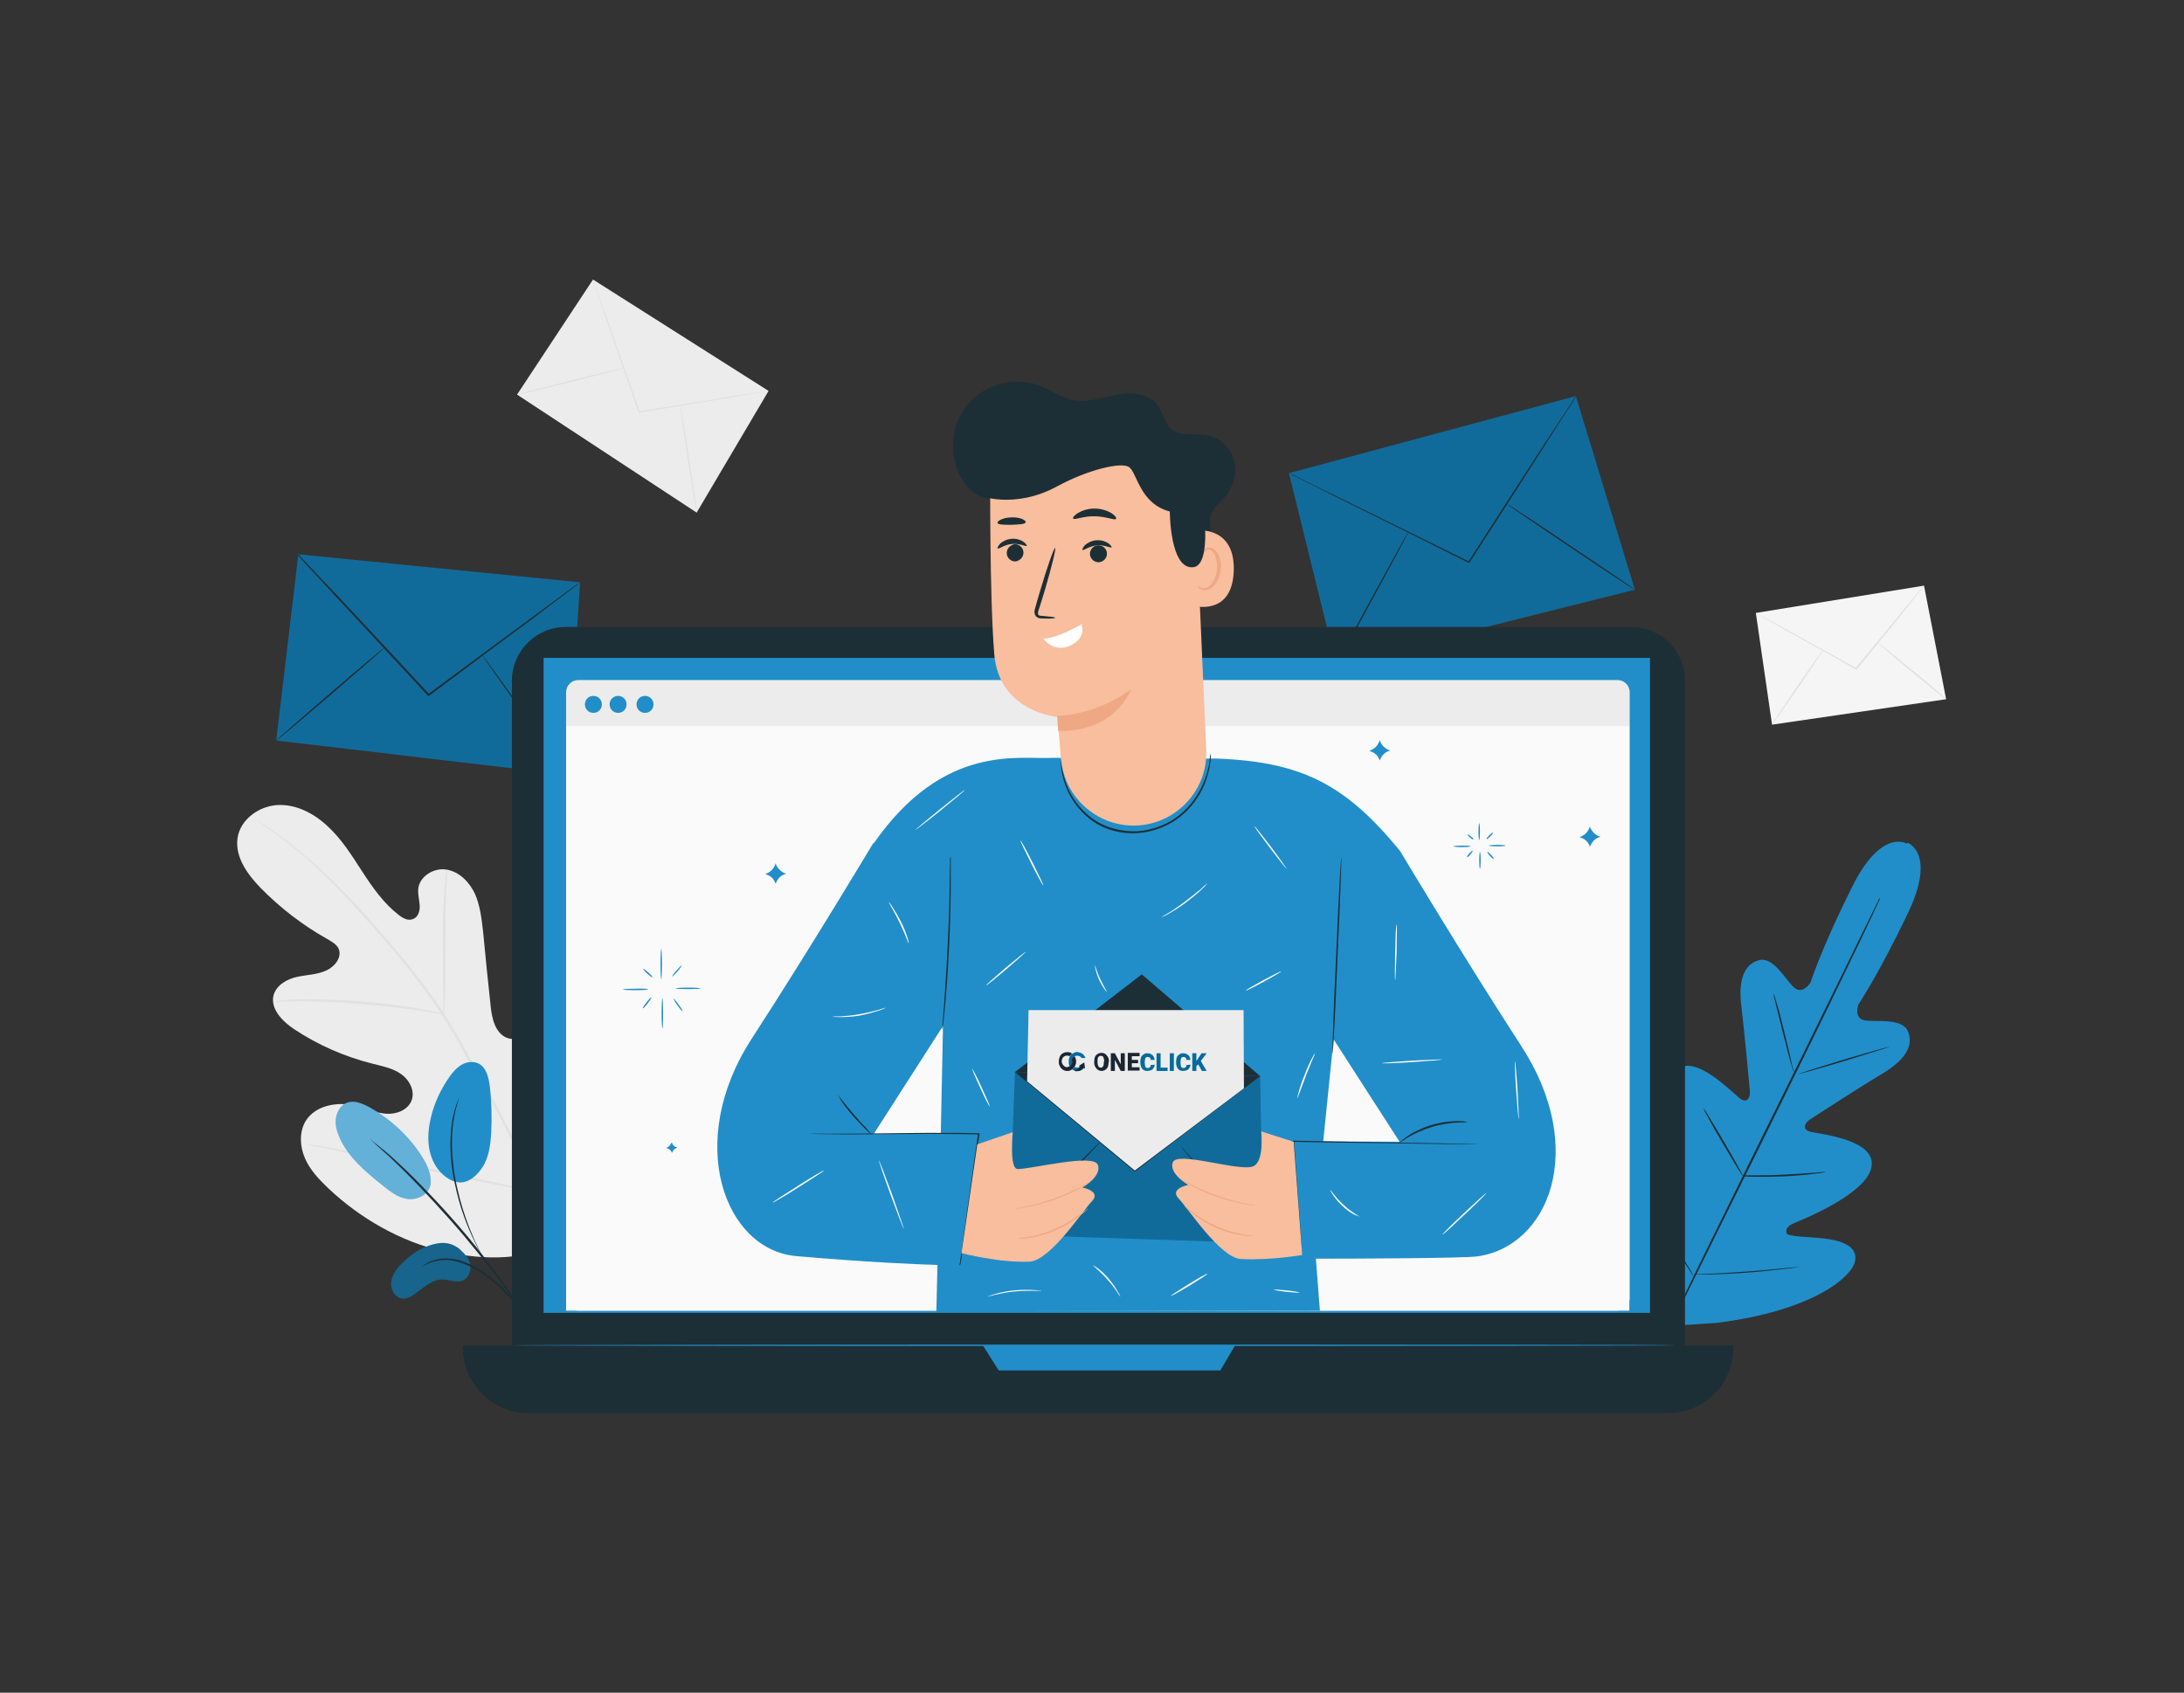 <svg xml:space="preserve" style="enable-background:new 0 0 592.2 459;" viewBox="0 0 592.2 459" y="0px" x="0px" xmlns:xlink="http://www.w3.org/1999/xlink" xmlns="http://www.w3.org/2000/svg" id="Layer_1" version="1.1">
<rect x="0" y="0" width="592.2" height="459" fill="#333333" stroke="none"/>
<style type="text/css">
	.st0{fill:#218EC9;}
	.st1{opacity:0.7;fill:#FFFFFF;}
	.st2{fill:#116B9A;}
	.st3{fill:#16508B;}
	.st4{fill:#1A2F35;}
	.st5{fill:#F8BE9D;}
	.st6{fill:#EFA884;}
	.st7{fill:#F18414;}
	.st8{fill:#B07538;}
	.st9{fill:#F2933D;}
	.st10{fill:#08212F;}
	.st11{fill:#FFFFFF;stroke:#1A2E35;stroke-linecap:round;stroke-linejoin:round;stroke-miterlimit:10;}
	.st12{fill:#1A2E35;stroke:#1A2E35;stroke-linecap:round;stroke-linejoin:round;stroke-miterlimit:10;}
	.st13{fill:none;stroke:#1A2E35;stroke-linecap:round;stroke-linejoin:round;stroke-miterlimit:10;}
	.st14{fill:#FFFFFF;stroke:#1A2E35;stroke-width:0.5;stroke-linecap:round;stroke-linejoin:round;stroke-miterlimit:10;}
	.st15{fill:none;stroke:#1A2E35;stroke-width:0.5;stroke-linecap:round;stroke-linejoin:round;stroke-miterlimit:10;}
	.st16{fill:#A1A1A1;stroke:#1A2E35;stroke-linecap:round;stroke-linejoin:round;stroke-miterlimit:10;}
	.st17{fill:none;stroke:#1A2E35;stroke-width:0.75;stroke-linecap:round;stroke-linejoin:round;stroke-miterlimit:10;}
	.st18{fill:#1A2E35;}
	.st19{fill:#D6D6D6;stroke:#1A2E35;stroke-linecap:round;stroke-linejoin:round;stroke-miterlimit:10;}
	.st20{fill:#FFFFFF;stroke:#1A2E35;stroke-miterlimit:10;}
	.st21{fill:#1A2E35;stroke:#1A2E35;stroke-miterlimit:10;}
	.st22{fill:#ABABAB;stroke:#1A2E35;stroke-linecap:round;stroke-linejoin:round;stroke-miterlimit:10;}
	.st23{fill:#FFFFFF;}
	.st24{fill:#046B9B;}
	.st25{fill:#1C2632;}
	.st26{fill:#013036;}
	.st27{fill:#F5F5F5;}
	.st28{fill:#E1E1E1;}
	.st29{fill:#ECECEC;}
	.st30{opacity:0.3;}
	.st31{opacity:0.6;}
	.st32{fill:#FAFAFA;}
	.st33{opacity:0.7;fill:#218EC9;}
	.st34{fill:none;stroke:#1A2E35;stroke-miterlimit:10;}
	.st35{fill:none;stroke:#1A2E35;stroke-width:2;stroke-miterlimit:10;}
	.st36{fill:#16508B;stroke:#1A2E35;stroke-miterlimit:10;}
	.st37{fill:none;stroke:#1A2E35;stroke-width:0.5;stroke-miterlimit:10;}
	.st38{fill:#FFFFFF;stroke:#218EC9;stroke-width:0.5;stroke-miterlimit:10;}
	.st39{fill:#1D1D1B;}
	.st40{fill:#FFF0D4;}
	.st41{fill:#11182A;}
	.st42{fill:#FFE9B5;}
	.st43{enable-background:new    ;}
	.st44{fill:#1D2041;}
	.st45{fill:#82CDE7;}
	.st46{fill:#D9EEF7;}
	.st47{fill:#E6E6E6;}
	.st48{fill:#F0F0F0;}
	.st49{opacity:5.000000e-02;}
	.st50{fill:#F28F8F;}
	.st51{fill:#1D2F36;}
	.st52{fill:#03467C;}
	.st53{opacity:0.2;}
	.st54{opacity:0.4;}
	.st55{opacity:0.5;}
	.st56{fill:#37474F;}
	.st57{opacity:0.1;fill:#FFFFFF;}
	.st58{opacity:0.1;}
	.st59{opacity:0.5;fill:#FFFFFF;}
	.st60{opacity:0.2;fill:#FFFFFF;}
</style>
<g>
	<g>
		<g>
			<g>
				<g>
					<path d="M153.1,336.5c16.8-14.7,18.3-38.7,15.2-59.8c-0.5-3.5-0.5-7.3-2.6-10.2c-2-2.9-6.2-4.6-9.2-2.8
						c-2.5,1.5-3.3,4.7-4.5,7.4c-1.6,3.6-4.2,6.7-7.4,8.8c-2.1,1.4-4.8,2.4-7.2,1.5c-3.2-1.3-4.1-5.5-4.4-9
						c-0.7-6.6-1.4-13.1-2-19.7c-0.4-3.5-0.8-7.1-2.2-10.3c-1.5-3.2-4.2-6-7.7-6.6c-3.4-0.6-7.4,1.8-7.7,5.3
						c-0.1,1.5,0.3,2.9,0.4,4.4c0.1,1.5-0.4,3.2-1.8,3.7c-1.4,0.6-2.9-0.3-4-1.2c-4-3.1-7-7.4-9.8-11.7c-2.8-4.3-5.5-8.7-9.3-12.2
						c-3.7-3.5-8.6-6.1-13.7-5.8c-5.1,0.3-10.1,4-10.8,9c-0.7,5.1,2.7,9.8,6.3,13.5c5.3,5.4,11.4,10.1,18,13.8
						c1.2,0.7,2.5,1.4,3.1,2.6c1,2.3-0.9,4.8-3.2,5.9c-2.5,1.2-5.4,1.2-8.1,1.8c-2.7,0.6-5.5,2.2-6.3,4.9c-1,3.7,2.4,7.2,5.6,9.3
						c6.5,4.3,13.6,7.4,21.1,9.3c2.7,0.7,5.5,1.2,7.8,2.8c2.3,1.6,3.9,4.6,2.9,7.2c-1,2.6-4.1,3.8-6.9,3.6c-2.8-0.2-5.3-1.4-8-2.1
						c-5-1.3-11.2-0.3-13.9,4.2c-1.7,3-1.5,6.8-0.1,10c1.4,3.2,3.8,5.7,6.3,8.1c8.7,8.2,19.5,14.4,31.1,17.1
						C131.9,341.9,142.4,341.8,153.1,336.5" class="st29"></path>
				</g>
			</g>
		</g>
		<g>
			<g>
				<g>
					<g>
						<path d="M155.1,352.2c-1.7-8.3-4.6-18-8.9-28.3c-4.3-10.3-9.9-21.3-16.2-32.5c-1.6-2.8-3.2-5.6-4.7-8.3
							c-1.5-2.7-3.1-5.4-4.7-8c-3.3-5.1-6.9-9.8-10.4-14.1c-3.5-4.3-7-8.3-10.3-12c-3.3-3.7-6.5-7.1-9.5-10
							c-6-5.9-11.4-10.1-15.2-12.9c-1.9-1.4-3.4-2.4-4.5-3.1c-0.5-0.3-0.9-0.6-1.2-0.8c-0.3-0.2-0.4-0.2-0.4-0.2
							c0,0,0.1,0.1,0.4,0.3c0.3,0.2,0.7,0.5,1.1,0.8c1,0.7,2.5,1.8,4.4,3.2c3.8,2.8,9.1,7,15,13c3,3,6.1,6.4,9.4,10.1
							c3.3,3.7,6.8,7.7,10.3,12c3.5,4.3,7,9,10.3,14.1c1.7,2.5,3.2,5.2,4.7,7.9c1.5,2.7,3.1,5.5,4.7,8.3
							c6.3,11.2,11.9,22.1,16.3,32.4c4.3,10.3,7.3,19.9,9,28.2" class="st28"></path>
					</g>
				</g>
			</g>
		</g>
		<g>
			<g>
				<g>
					<g>
						<path d="M120.3,275c0,0,0.1-0.5,0.2-1.5c0.1-1,0.1-2.4,0.2-4.2c0.1-3.6,0.1-8.5,0.1-13.9c0-5.4,0-10.3,0.2-13.9
							c0.1-1.8,0.2-3.2,0.2-4.2c0.1-1,0.1-1.5,0-1.5c0,0-0.1,0.5-0.3,1.5c-0.1,1-0.3,2.4-0.4,4.2c-0.3,3.5-0.4,8.5-0.4,13.9
							c0,5.3,0.1,10.2,0.1,13.9c0,1.7,0,3.1,0,4.2C120.2,274.5,120.3,275,120.3,275z" class="st28"></path>
					</g>
				</g>
			</g>
		</g>
		<g>
			<g>
				<g>
					<g>
						<path d="M74.2,271.6c0,0,0.7,0,1.8,0c1.2,0,2.9-0.1,5-0.1c4.2,0,10,0.2,16.3,0.7c6.4,0.5,12.1,1.2,16.3,1.8
							c2.1,0.3,3.7,0.6,4.9,0.8c1.2,0.2,1.8,0.3,1.8,0.2c0,0-0.6-0.2-1.8-0.5c-1.1-0.3-2.8-0.6-4.9-1c-4.1-0.7-9.9-1.5-16.3-2
							c-6.4-0.5-12.2-0.6-16.4-0.5c-2.1,0-3.8,0.2-5,0.3C74.8,271.4,74.2,271.5,74.2,271.6z" class="st28"></path>
					</g>
				</g>
			</g>
		</g>
		<g>
			<g>
				<g>
					<g>
						<path d="M145.5,323.1c0,0,0.1-0.2,0.2-0.6c0.2-0.5,0.4-1,0.6-1.7c0.5-1.5,1.2-3.7,2-6.4c1.6-5.4,3.6-13,5.7-21.3
							c2.1-8.4,4-15.9,5.5-21.4c0.7-2.6,1.3-4.8,1.8-6.4c0.2-0.7,0.3-1.3,0.5-1.8c0.1-0.4,0.1-0.6,0.1-0.6c0,0-0.1,0.2-0.2,0.6
							c-0.2,0.5-0.4,1-0.6,1.7c-0.5,1.5-1.2,3.7-2,6.4c-1.6,5.4-3.6,13-5.7,21.3c-2.1,8.4-4,15.9-5.5,21.4c-0.7,2.6-1.3,4.8-1.8,6.4
							c-0.2,0.7-0.3,1.3-0.5,1.8C145.5,322.8,145.5,323.1,145.5,323.1z" class="st28"></path>
					</g>
				</g>
			</g>
		</g>
		<g>
			<g>
				<g>
					<g>
						<path d="M83.3,310.3c0,0,0.2,0.1,0.6,0.2c0.5,0.1,1.1,0.2,1.8,0.4c1.7,0.3,3.9,0.8,6.7,1.4
							c5.6,1.2,13.4,2.9,21.9,4.7c8.6,1.9,16.3,3.5,22,4.6c2.8,0.5,5.1,0.9,6.7,1.2c0.7,0.1,1.3,0.2,1.8,0.3c0.4,0.1,0.6,0.1,0.6,0
							c0,0-0.2-0.1-0.6-0.2c-0.5-0.1-1.1-0.2-1.8-0.4c-1.7-0.3-3.9-0.8-6.7-1.4c-5.6-1.2-13.4-2.9-21.9-4.7
							c-8.6-1.9-16.3-3.5-22-4.6c-2.8-0.5-5.1-0.9-6.7-1.2c-0.7-0.1-1.3-0.2-1.8-0.3C83.6,310.3,83.4,310.3,83.3,310.3z" class="st28"></path>
					</g>
				</g>
			</g>
		</g>
	</g>
	<g>
		<g>
			<polygon points="160.8,75.8 208.4,106 188.9,139 140.2,107" class="st29"></polygon>
		</g>
		<g>
			<g>
				<path d="M208.4,106c0,0-0.1,0-0.2,0c-0.1,0-0.3,0.1-0.5,0.1c-0.5,0.1-1.2,0.2-2,0.4c-1.8,0.3-4.3,0.7-7.5,1.3
					c-6.4,1-15.1,2.5-24.8,4.1l-0.2,0l-0.1-0.2c-0.1-0.4-0.3-0.8-0.4-1.1c-3.3-9.6-6.3-18.2-8.5-24.5c-1.1-3.1-1.9-5.7-2.5-7.5
					c-0.3-0.9-0.5-1.5-0.7-2c-0.1-0.2-0.1-0.4-0.2-0.5c0-0.1,0-0.2,0-0.2c0,0,0,0.1,0.1,0.2c0.1,0.1,0.1,0.3,0.2,0.5
					c0.2,0.5,0.4,1.2,0.7,2c0.6,1.8,1.5,4.3,2.7,7.4c2.2,6.3,5.2,15,8.6,24.5c0.1,0.4,0.3,0.8,0.4,1.1l-0.2-0.1
					c9.7-1.5,18.5-2.9,24.8-4c3.1-0.5,5.7-0.9,7.5-1.1c0.9-0.1,1.5-0.2,2-0.3c0.2,0,0.4,0,0.5-0.1C208.3,106,208.4,106,208.4,106z" class="st28"></path>
			</g>
		</g>
		<g>
			<g>
				<path d="M140.2,107c0-0.1,6.4-1.8,14.4-3.8c8-2,14.5-3.5,14.5-3.4c0,0.1-6.4,1.8-14.4,3.8
					C146.8,105.6,140.3,107.1,140.2,107z" class="st28"></path>
			</g>
		</g>
		<g>
			<g>
				<path d="M188.9,139c-0.1,0-1.2-6.4-2.4-14.4c-1.2-7.9-2.1-14.4-2-14.4c0.1,0,1.2,6.4,2.4,14.4
					C188.1,132.6,189.1,139,188.9,139z" class="st28"></path>
			</g>
		</g>
	</g>
	<g>
		<g>
			<polygon points="476.1,166.2 521.7,158.8 527.7,189.6 480.5,196.5" class="st27"></polygon>
		</g>
		<g>
			<g>
				<path d="M521.7,158.8c0,0-0.1,0.2-0.3,0.5c-0.3,0.3-0.6,0.8-1,1.3c-0.9,1.2-2.3,2.8-3.9,4.9
					c-3.3,4.1-7.9,9.7-13,16l-0.1,0.1l-0.2-0.1c-0.3-0.2-0.6-0.3-0.9-0.5c-7.2-4.1-13.8-7.7-18.6-10.4c-2.3-1.3-4.2-2.4-5.6-3.2
					c-0.6-0.4-1.1-0.7-1.5-0.9c-0.3-0.2-0.5-0.3-0.5-0.3c0,0,0.2,0.1,0.6,0.3c0.4,0.2,0.9,0.5,1.5,0.8c1.4,0.7,3.3,1.8,5.7,3.1
					c4.8,2.7,11.4,6.3,18.6,10.3c0.3,0.2,0.6,0.3,0.9,0.5l-0.3,0c5.1-6.2,9.7-11.8,13.1-15.9c1.7-2,3-3.6,4-4.8
					c0.5-0.5,0.8-1,1.1-1.3C521.5,158.9,521.7,158.8,521.7,158.8z" class="st28"></path>
			</g>
		</g>
		<g>
			<g>
				<path d="M480.5,196.5c-0.1-0.1,2.9-4.6,6.7-10.2c3.8-5.6,7-10,7.1-10c0.1,0.1-2.9,4.6-6.7,10.2
					C483.7,192.1,480.6,196.5,480.5,196.5z" class="st28"></path>
			</g>
		</g>
		<g>
			<g>
				<path d="M527.7,189.6c-0.1,0.1-4.2-3.2-9.3-7.4c-5.1-4.2-9.1-7.7-9.1-7.8c0.1-0.1,4.2,3.2,9.3,7.4
					C523.8,186,527.8,189.5,527.7,189.6z" class="st28"></path>
			</g>
		</g>
	</g>
	<g>
		<g>
			<g>
				<g>
					<polygon points="349.5,128.3 427.3,107.4 443.3,159.9 362.3,180.2" class="st2"></polygon>
				</g>
				<g>
					<g>
						<path d="M362.3,180.2c-0.1-0.1,4.2-8.1,9.6-18c5.4-9.9,9.8-17.9,9.9-17.8c0.1,0.1-4.2,8.1-9.6,18
							C366.9,172.3,362.4,180.2,362.3,180.2z" class="st51"></path>
					</g>
				</g>
				<g>
					<g>
						<path d="M443.3,159.9c-0.1,0.1-7.9-5-17.5-11.5c-9.6-6.4-17.3-11.7-17.3-11.8c0.1-0.1,7.9,5,17.5,11.5
							C435.6,154.5,443.4,159.8,443.3,159.9z" class="st51"></path>
					</g>
				</g>
				<g>
					<g>
						<path d="M349.5,128.3c0,0,0.1,0,0.3,0.1c0.2,0.1,0.4,0.2,0.7,0.3c0.7,0.3,1.6,0.8,2.8,1.4c2.5,1.2,6,3,10.4,5.1
							c8.8,4.3,20.9,10.3,34.3,16.9c0.1,0.1,0.3,0.1,0.4,0.2l-0.3,0.1c8-12.5,15.3-23.7,20.6-31.9c2.6-4,4.8-7.3,6.3-9.6
							c0.7-1.1,1.3-2,1.7-2.6c0.2-0.3,0.3-0.5,0.5-0.7c0.1-0.1,0.2-0.2,0.2-0.2c0,0,0,0.1-0.1,0.2c-0.1,0.2-0.2,0.4-0.4,0.7
							c-0.4,0.6-0.9,1.5-1.7,2.6c-1.5,2.3-3.6,5.6-6.2,9.7c-5.2,8.2-12.5,19.5-20.5,31.9l-0.1,0.2l-0.2-0.1
							c-0.1-0.1-0.3-0.1-0.4-0.2c-13.4-6.7-25.4-12.7-34.2-17c-4.4-2.2-7.9-4-10.4-5.2c-1.2-0.6-2.1-1.1-2.8-1.4
							c-0.3-0.2-0.5-0.3-0.7-0.4C349.5,128.4,349.5,128.3,349.5,128.3z" class="st51"></path>
					</g>
				</g>
			</g>
		</g>
	</g>
	<g>
		<g>
			<g>
				<g>
					<polygon points="80.9,150.3 157.3,157.9 153.9,210.1 74.9,200.8" class="st2"></polygon>
				</g>
				<g>
					<g>
						<path d="M74.9,200.8c-0.1-0.1,6.5-5.8,14.6-12.8c8.1-7,14.8-12.6,14.9-12.5c0.1,0.1-6.5,5.8-14.6,12.8
							C81.6,195.3,75,200.9,74.9,200.8z" class="st51"></path>
					</g>
				</g>
				<g>
					<g>
						<path d="M153.9,210.1c-0.1,0.1-5.3-7.1-11.7-16.1c-6.4-9-11.5-16.3-11.4-16.3c0.1-0.1,5.3,7.1,11.7,16.1
							C148.9,202.7,154,210,153.9,210.1z" class="st51"></path>
					</g>
				</g>
				<g>
					<g>
						<path d="M80.9,150.3c0,0,0.1,0.1,0.2,0.2c0.1,0.1,0.3,0.3,0.5,0.6c0.5,0.5,1.2,1.2,2.1,2.2
							c1.8,1.9,4.4,4.7,7.6,8c6.4,6.8,15.1,16.2,24.8,26.6c0.1,0.1,0.2,0.2,0.3,0.3l-0.3,0c11.4-8.4,21.6-16,29.1-21.5
							c3.7-2.7,6.7-4.9,8.8-6.5c1-0.7,1.8-1.3,2.4-1.7c0.3-0.2,0.5-0.3,0.6-0.4c0.1-0.1,0.2-0.1,0.2-0.1c0,0-0.1,0.1-0.2,0.2
							c-0.2,0.1-0.4,0.3-0.6,0.5c-0.6,0.4-1.4,1-2.4,1.8c-2.1,1.6-5.1,3.8-8.7,6.6c-7.4,5.5-17.7,13.1-29,21.6l-0.1,0.1l-0.1-0.1
							c-0.1-0.1-0.2-0.2-0.3-0.3c-9.7-10.4-18.4-19.9-24.8-26.7c-3.1-3.4-5.7-6.2-7.5-8.1c-0.9-1-1.5-1.7-2-2.2
							c-0.2-0.2-0.4-0.4-0.5-0.6C81,150.4,80.9,150.3,80.9,150.3z" class="st51"></path>
					</g>
				</g>
			</g>
		</g>
	</g>
	<g>
		<g>
			<path d="M517.1,228.8c0,0-6.9-4.5-15,11.9c-8.2,16.4-11.2,25.8-11.2,25.8s-2.2,3.4-4.5,1.2c-2.4-2.2-5.6-8.5-9.6-7.3
				c-4.1,1.2-5.5,5.8-4.6,12.6c0.8,6.8,2.2,21.7,2.3,23c0.1,1.3-0.6,3.3-2.5,2c-1.9-1.2-12.6-13-17.8-7.6
				c-5.3,5.4,0.2,23.9,0.8,25.9c0.6,2,0.2,2.9-0.8,3.4c-1,0.5-4.2-3.8-7.4-7c-3.2-3.2-7.4-6.4-10.2-3c-2.8,3.4-3.6,17.3,9.9,39.8
				l6.9,10l12.2-0.8c26-3.3,36.5-12.4,37.4-16.7s-4.2-5.7-8.6-6.2c-4.5-0.5-9.8-0.4-10-1.5c-0.2-1.1,0.3-1.9,2.2-2.7
				c1.9-0.8,19.9-7.9,20.9-15.4c1-7.5-14.8-8.7-16.9-9.4c-2.1-0.7-1-2.5,0.1-3.2c1.1-0.7,13.7-8.9,19.6-12.4
				c5.9-3.5,8.7-7.4,7.1-11.4c-1.5-3.9-8.5-2.6-11.7-3.1c-3.2-0.5-1.8-4.3-1.8-4.3s5.5-8.2,13.4-24.7s-0.1-19.2-0.1-19.2" class="st0"></path>
		</g>
		<g>
			<g>
				<path d="M509.8,243.5c0,0,0,0.1-0.1,0.4c-0.1,0.2-0.3,0.6-0.5,1c-0.4,0.9-1,2.2-1.8,3.9c-1.6,3.4-3.9,8.3-6.9,14.4
					c-5.8,12.1-14,28.8-23.1,47.2c-9.1,18.4-17.4,35-23.3,47.1c-2.9,6-5.3,10.9-7,14.3c-0.8,1.7-1.5,3-1.9,3.9
					c-0.2,0.4-0.4,0.8-0.5,1c-0.1,0.2-0.2,0.3-0.2,0.3s0-0.1,0.1-0.4c0.1-0.2,0.3-0.6,0.5-1c0.4-0.9,1-2.2,1.8-3.9
					c1.6-3.4,3.9-8.3,6.9-14.4c5.8-12.1,14-28.8,23.1-47.2c9.1-18.4,17.3-35,23.2-47.1c2.9-6,5.3-10.9,7-14.3c0.8-1.7,1.5-3,1.9-3.9
					c0.2-0.4,0.4-0.8,0.5-1C509.7,243.6,509.8,243.5,509.8,243.5z" class="st51"></path>
			</g>
		</g>
		<g>
			<g>
				<path d="M480.9,269.4c0,0,0.1,0.3,0.3,0.8c0.2,0.5,0.4,1.3,0.7,2.3c0.6,1.9,1.3,4.6,2,7.6c0.7,2.9,1.4,5.6,1.8,7.7
					c0.2,0.9,0.4,1.7,0.6,2.3c0.1,0.5,0.2,0.9,0.2,0.9c0,0-0.1-0.3-0.3-0.8c-0.2-0.5-0.4-1.3-0.7-2.3c-0.6-1.9-1.2-4.7-2-7.6
					c-0.7-2.9-1.4-5.6-1.9-7.7c-0.2-0.9-0.4-1.7-0.6-2.3C480.9,269.8,480.9,269.4,480.9,269.4z" class="st51"></path>
			</g>
		</g>
		<g>
			<g>
				<path d="M487.7,291.2c0-0.1,5.5-1.8,12.3-3.9c6.8-2,12.4-3.6,12.4-3.5c0,0.1-5.5,1.8-12.3,3.9
					C493.2,289.8,487.7,291.3,487.7,291.2z" class="st51"></path>
			</g>
		</g>
		<g>
			<g>
				<path d="M472.4,318.8c0,0,0.3,0,0.9-0.1c0.7,0,1.5,0,2.4,0c2.1,0,4.9,0,8-0.2c3.1-0.1,6-0.4,8-0.5
					c1-0.1,1.8-0.1,2.4-0.2c0.6,0,0.9-0.1,0.9,0c0,0-0.3,0.1-0.9,0.2c-0.6,0.1-1.4,0.2-2.4,0.3c-2,0.3-4.9,0.5-8,0.7
					c-3.1,0.1-6,0.1-8.1,0.1c-1,0-1.9-0.1-2.4-0.1C472.7,318.9,472.4,318.9,472.4,318.8z" class="st51"></path>
			</g>
		</g>
		<g>
			<g>
				<path d="M461.9,300.5c0,0,0.2,0.2,0.5,0.7c0.3,0.4,0.7,1.1,1.2,1.9c1,1.6,2.3,3.9,3.8,6.4c1.5,2.5,2.8,4.8,3.7,6.5
					c0.5,0.8,0.8,1.5,1.1,2c0.2,0.5,0.4,0.7,0.3,0.8c0,0-0.2-0.2-0.5-0.7c-0.3-0.4-0.7-1.1-1.2-1.9c-1-1.6-2.3-3.9-3.8-6.4
					c-1.5-2.5-2.8-4.8-3.7-6.5c-0.5-0.8-0.8-1.5-1.1-2C462,300.7,461.9,300.5,461.9,300.5z" class="st51"></path>
			</g>
		</g>
		<g>
			<g>
				<path d="M445.4,323.1c0,0,0.2,0.3,0.6,0.9c0.4,0.6,0.9,1.5,1.5,2.4c1.3,2.1,3,5,5,8.2c1.9,3.2,3.6,6.1,4.9,8.2
					c0.6,1,1.1,1.8,1.4,2.5c0.3,0.6,0.5,0.9,0.5,1c0,0-0.2-0.3-0.6-0.9c-0.4-0.6-0.9-1.5-1.5-2.4c-1.3-2.1-3-5-5-8.2
					c-1.9-3.2-3.6-6.1-4.9-8.2c-0.6-1-1.1-1.8-1.4-2.5C445.5,323.5,445.3,323.1,445.4,323.1z" class="st51"></path>
			</g>
		</g>
		<g>
			<g>
				<path d="M459.1,345.6c0,0,0.4-0.1,1.1-0.1c0.8,0,1.8-0.1,3.1-0.1c2.6-0.1,6.2-0.3,10.2-0.6c4-0.3,7.6-0.6,10.2-0.9
					c1.2-0.1,2.3-0.2,3.1-0.3c0.7-0.1,1.1-0.1,1.1-0.1c0,0-0.4,0.1-1.1,0.2c-0.7,0.1-1.8,0.3-3.1,0.4c-2.6,0.3-6.2,0.7-10.2,1
					c-4,0.3-7.6,0.4-10.2,0.5c-1.3,0-2.4,0-3.1,0C459.5,345.7,459.1,345.6,459.1,345.6z" class="st51"></path>
			</g>
		</g>
	</g>
	<g>
		<g>
			<path d="M119.1,337.1c-3.8,0.5-7.2,2.6-9.9,5.3c-1.5,1.4-2.8,3.1-3.1,5.2c-0.3,2,1.1,4.4,3.1,4.5
				c1.2,0.1,2.4-0.6,3.3-1.3c2.4-1.7,4.8-4,7.7-3.9c1.7,0.1,3.4,0.9,5,0.4c1.6-0.5,2.5-2.3,2.3-3.9c-0.1-1.6-1.1-3.1-2.4-4.2
				C125.2,339.2,122.9,336.6,119.1,337.1z" class="st0"></path>
		</g>
		<g class="st30">
			<path d="M119.1,337.1c-3.8,0.5-7.2,2.6-9.9,5.3c-1.5,1.4-2.8,3.1-3.1,5.2c-0.3,2,1.1,4.4,3.1,4.5c1.2,0.1,2.4-0.6,3.3-1.3
				c2.4-1.7,4.8-4,7.7-3.9c1.7,0.1,3.4,0.9,5,0.4c1.6-0.5,2.5-2.3,2.3-3.9c-0.1-1.6-1.1-3.1-2.4-4.2
				C125.2,339.2,122.9,336.6,119.1,337.1z"></path>
		</g>
		<g>
			<path d="M116.8,320.4c0,3.6-3.8,5.1-6.4,4.7c-2.6-0.4-4.7-2.1-6.7-3.7c-4.6-3.7-9.4-7.7-11.7-13.1
				c-0.7-1.6-1.2-3.4-0.9-5.2c0.3-1.8,1.4-3.5,3-4.1c2-0.7,4.1,0.2,6,1.2c5.4,3,10.1,7.2,13.6,12.3
				C115.3,314.9,116.8,317.5,116.8,320.4" class="st0"></path>
		</g>
		<g class="st30">
			<path d="M116.8,320.4c0,3.6-3.8,5.1-6.4,4.7c-2.6-0.4-4.7-2.1-6.7-3.7c-4.6-3.7-9.4-7.7-11.7-13.1
				c-0.7-1.6-1.2-3.4-0.9-5.2c0.3-1.8,1.4-3.5,3-4.1c2-0.7,4.1,0.2,6,1.2c5.4,3,10.1,7.2,13.6,12.3
				C115.3,314.9,116.8,317.5,116.8,320.4" class="st23"></path>
		</g>
		<g>
			<path d="M123.9,320.6c-3.4-0.9-5.9-3.8-7-7.1c-1.1-3.3-0.9-6.9-0.1-10.3c0.9-4,2.7-7.8,5-11.1c0.9-1.3,2-2.6,3.4-3.4
				c1.4-0.8,3.2-1,4.6-0.3c2.1,1.1,2.7,3.8,3,6.1c0.5,4.2,0.6,8.4,0.4,12.5c-0.2,3.4-0.6,6.9-2.5,9.7c-1.9,2.8-4.6,4.6-7.3,3.7" class="st0"></path>
		</g>
		<g>
			<g>
				<path d="M142.5,356.8c0,0-0.4-0.3-0.9-1c-0.6-0.7-1.4-1.7-2.4-2.8c-1-1.2-2.3-2.5-3.8-3.9
					c-1.5-1.4-3.3-2.8-5.2-4.1c-2-1.3-4-2.3-5.9-2.8c-1.9-0.6-3.8-0.7-5.3-0.4c-1.5,0.2-2.7,0.7-3.4,1.1c-0.8,0.4-1.2,0.6-1.2,0.6
					c0,0,0.4-0.3,1.1-0.8c0.7-0.5,1.9-1,3.5-1.3c1.6-0.3,3.5-0.2,5.5,0.3c2,0.6,4.1,1.6,6.1,2.9c2,1.3,3.8,2.7,5.3,4.2
					c1.5,1.4,2.7,2.8,3.7,4c1,1.2,1.7,2.2,2.3,2.9C142.3,356.4,142.5,356.8,142.5,356.8z" class="st51"></path>
			</g>
		</g>
		<g>
			<g>
				<path d="M140.7,354.6c0,0-0.1-0.2-0.4-0.5c-0.3-0.4-0.6-0.9-1-1.5c-0.9-1.3-2.2-3.1-3.8-5.3
					c-3.3-4.4-8-10.4-13.6-16.7c-5.6-6.3-10.9-11.8-14.9-15.6c-1-1-1.9-1.8-2.7-2.5c-0.8-0.7-1.5-1.4-2.1-1.9
					c-0.5-0.5-1-0.9-1.3-1.2c-0.3-0.3-0.5-0.4-0.4-0.4c0,0,0.2,0.1,0.5,0.4c0.4,0.3,0.8,0.7,1.4,1.1c0.6,0.5,1.3,1.1,2.2,1.8
					c0.8,0.7,1.8,1.5,2.8,2.5c4.1,3.7,9.5,9.2,15.1,15.5c5.6,6.3,10.3,12.4,13.5,16.9c1.6,2.2,2.9,4.1,3.7,5.4
					c0.4,0.6,0.7,1.1,0.9,1.5C140.6,354.4,140.7,354.6,140.7,354.6z" class="st51"></path>
			</g>
		</g>
		<g>
			<g>
				<path d="M132.2,342.6c0,0-0.4-0.5-1.1-1.5c-0.6-1-1.5-2.5-2.4-4.4c-0.9-1.9-2-4.3-2.9-6.9c-1-2.7-1.8-5.7-2.5-8.9
					c-1.4-6.4-1.4-12.4-0.7-16.7c0.1-1.1,0.4-2,0.6-2.8c0.1-0.4,0.2-0.8,0.3-1.1c0.1-0.3,0.2-0.6,0.3-0.9c0.4-1.1,0.7-1.7,0.7-1.7
					c0.1,0-1,2.5-1.6,6.7c-0.6,4.2-0.5,10.1,0.8,16.5c0.7,3.2,1.5,6.2,2.4,8.8c0.9,2.7,1.9,5,2.7,6.9c0.9,1.9,1.7,3.5,2.3,4.5
					C131.9,342,132.2,342.6,132.2,342.6z" class="st51"></path>
			</g>
		</g>
	</g>
	<g>
		<g>
			<g>
				<g>
					<path d="M442.3,380.3H153.4c-8,0-14.6-6.5-14.6-14.6V184.6c0-8,6.5-14.6,14.6-14.6h288.9c8,0,14.6,6.5,14.6,14.6
						v181.2C456.8,373.8,450.3,380.3,442.3,380.3z" class="st51"></path>
				</g>
			</g>
			<g>
				<g>
					<path d="M452.3,383.2H143.3c-9.8,0-17.8-8-17.8-17.8v-0.6h344.5v0.6C470.1,375.2,462.1,383.2,452.3,383.2z" class="st51"></path>
				</g>
			</g>
			<g>
				<g>
					<rect height="177.6" width="300" class="st0" y="178.4" x="147.4"></rect>
				</g>
			</g>
			<g>
				<g>
					<polygon points="266.5,364.8 270.8,371.6 330.9,371.6 334.9,364.8" class="st0"></polygon>
				</g>
			</g>
		</g>
		<g>
			<g>
				<g>
					<g>
						<g>
							<g>
								<path d="M438.6,355.4H156.8c-1.8,0-3.3-1.5-3.3-3.3V187.7c0-1.8,1.5-3.3,3.3-3.3h281.8c1.8,0,3.3,1.5,3.3,3.3
									v164.5C441.8,353.9,440.4,355.4,438.6,355.4z" class="st29"></path>
							</g>
						</g>
					</g>
					<g>
						<g>
							<g>
								<rect height="158.5" width="288.3" class="st32" y="196.9" x="153.5"></rect>
							</g>
						</g>
					</g>
					<g>
						<g>
							<g>
								<path d="M177.2,191c0,1.3-1,2.3-2.3,2.3c-1.3,0-2.3-1-2.3-2.3c0-1.3,1-2.3,2.3-2.3
									C176.2,188.7,177.2,189.7,177.2,191z" class="st0"></path>
							</g>
						</g>
					</g>
					<g>
						<g>
							<g>
								<path d="M163.2,191c0,1.3-1,2.3-2.3,2.3c-1.3,0-2.3-1-2.3-2.3c0-1.3,1-2.3,2.3-2.3
									C162.2,188.7,163.2,189.7,163.2,191z" class="st0"></path>
							</g>
						</g>
					</g>
					<g>
						<g>
							<g>
								<path d="M169.9,191c0,1.3-1,2.3-2.3,2.3c-1.3,0-2.3-1-2.3-2.3c0-1.3,1-2.3,2.3-2.3
									C168.9,188.7,169.9,189.7,169.9,191z" class="st0"></path>
							</g>
						</g>
					</g>
				</g>
			</g>
		</g>
		<g>
			<g>
				<path d="M454.1,364.8c0,0.1-70.6,0.2-157.6,0.2c-87.1,0-157.6-0.1-157.6-0.2s70.6-0.2,157.6-0.2
					C383.5,364.6,454.1,364.6,454.1,364.8z" class="st0"></path>
			</g>
		</g>
	</g>
	<g>
		<g>
			<g>
				<g>
					<path d="M210.4,299.1c-0.1,0,0-2.6,0.2-5.8c0.2-3.2,0.5-5.8,0.6-5.7c0.1,0,0,2.6-0.2,5.8
						C210.8,296.6,210.5,299.1,210.4,299.1z" class="st32"></path>
				</g>
			</g>
			<g>
				<path d="M412.6,283.8c-16.2-25-33-53.1-33-53.1c-14.6-17.8-26.4-24.1-49.5-25l0,0l-44.9-0.2
					c-8.8,0.5-29.3-4.1-48.3,23.2l-0.1-0.1c0,0-16.8,28.1-33,53.1c-18.2,28.1-7.3,57.2,12.1,58.9c19.6,1.7,31.8,2.2,38.3,2.4
					l-0.3,12.6l104-0.2l-1.1-14.1c10.4,0,39.3-0.1,43.6-0.6C419.8,338.2,430.7,311.8,412.6,283.8z M255.7,278.2l-0.6,29.2l-18.2,0.1
					L255.7,278.2z M358.8,309.5l2.8-27.7l17.9,27.8L358.8,309.5z" class="st0"></path>
			</g>
			<g>
				<g>
					<path d="M328.3,204.2c0,0,0,0.2,0,0.7c0,0.4,0,1.1-0.1,1.9c-0.1,0.8-0.3,1.8-0.6,2.9c-0.3,1.1-0.7,2.4-1.3,3.7
						c-1.2,2.6-3.2,5.6-6.2,8c-3,2.4-7.1,4.2-11.6,4.5c-4.5,0.3-8.8-0.9-12-3.1c-3.2-2.2-5.4-5.1-6.7-7.7c-1.3-2.6-1.8-5-2-6.6
						c-0.1-0.8-0.2-1.4-0.1-1.9c0-0.4,0-0.7,0-0.7c0,0,0,0.2,0.1,0.6c0,0.4,0.1,1,0.2,1.8c0.3,1.6,0.8,3.9,2.1,6.5
						c1.3,2.5,3.5,5.4,6.6,7.5c3.1,2.1,7.4,3.3,11.7,3.1c4.4-0.3,8.4-2,11.3-4.3c3-2.4,5-5.3,6.2-7.9c0.6-1.3,1.1-2.5,1.4-3.6
						c0.3-1.1,0.5-2.1,0.6-2.9c0.1-0.8,0.2-1.4,0.2-1.8C328.3,204.5,328.3,204.2,328.3,204.2z" class="st51"></path>
				</g>
			</g>
			<g>
				<g>
					<path d="M361.3,285.7c-0.1,0,0.3-12,1-26.7c0.6-14.8,1.3-26.7,1.4-26.7c0.1,0-0.3,12-1,26.8
						C362.1,273.8,361.5,285.7,361.3,285.7z" class="st51"></path>
				</g>
			</g>
			<g>
				<g>
					<path d="M257.8,232.2c0,0,0,0.2,0,0.5c0,0.4,0,0.8,0,1.4c0,1.2,0,2.9,0,5c0,4.3-0.1,10.1-0.4,16.6
						c-0.3,6.5-0.7,12.3-1.1,16.6c-0.2,2.1-0.4,3.8-0.5,5c-0.1,0.6-0.1,1-0.2,1.4c0,0.3-0.1,0.5-0.1,0.5c0,0,0-0.2,0-0.5
						c0-0.4,0.1-0.8,0.1-1.4c0.1-1.2,0.2-2.9,0.4-5c0.3-4.2,0.7-10.1,1-16.6c0.3-6.5,0.5-12.3,0.5-16.6c0-2.1,0.1-3.8,0.1-5
						c0-0.6,0-1,0-1.4C257.8,232.4,257.8,232.2,257.8,232.2z" class="st51"></path>
				</g>
			</g>
			<g>
				<g>
					<path d="M353,340.2c0,0,0-0.2-0.1-0.6c0-0.4-0.1-1-0.2-1.7c-0.1-1.5-0.3-3.7-0.5-6.4c-0.4-5.5-1-13.1-1.7-22
						l0-0.2l0.2,0c3.2,0.1,6.7,0.1,10.2,0.2c11.3,0.2,21.5,0.4,29,0.5c3.7,0.1,6.7,0.2,8.8,0.2c1,0,1.8,0.1,2.4,0.1
						c0.3,0,0.5,0,0.6,0c0.1,0,0.2,0,0.2,0c0,0-0.1,0-0.2,0c-0.2,0-0.4,0-0.6,0c-0.6,0-1.4,0-2.4,0c-2.1,0-5.1,0-8.8-0.1
						c-7.4-0.1-17.7-0.3-29-0.4c-3.6-0.1-7-0.1-10.2-0.2l0.2-0.2c0.6,8.8,1.2,16.5,1.6,22c0.2,2.7,0.3,4.9,0.4,6.4
						c0,0.7,0.1,1.3,0.1,1.7C353,340,353,340.2,353,340.2z" class="st51"></path>
				</g>
			</g>
			<g>
				<g>
					<path d="M398,304.3c0,0.1-1.1,0-2.9,0.1c-1.8,0.1-4.3,0.4-6.9,1.2c-2.6,0.8-4.9,1.9-6.4,2.8
						c-1.5,0.9-2.4,1.6-2.5,1.5c0,0,0.2-0.2,0.6-0.5c0.4-0.3,1-0.8,1.7-1.3c1.5-1,3.8-2.2,6.4-3c2.7-0.8,5.2-1.1,7-1.1
						c0.9,0,1.6,0,2.1,0.1C397.7,304.3,398,304.3,398,304.3z" class="st51"></path>
				</g>
			</g>
			<g>
				<g>
					<path d="M260.2,343.1c0,0,0-0.1,0-0.2c0-0.1,0-0.3,0.1-0.5c0.1-0.5,0.1-1.2,0.3-2c0.2-1.8,0.6-4.4,1-7.6
						c0.9-6.4,2.2-15.4,3.6-25.4l0.2,0.2c-1.8,0-3.6-0.1-5.5-0.1c-11.5-0.1-21.9,0.1-29.4,0.1c-3.8,0-6.8-0.1-8.9-0.1
						c-1,0-1.8-0.1-2.4-0.1c-0.3,0-0.5,0-0.6,0c-0.1,0-0.2,0-0.2,0c0,0,0.1,0,0.2,0c0.2,0,0.4,0,0.6,0c0.6,0,1.4,0,2.4,0
						c2.1,0,5.2,0,8.9,0c7.5,0,17.9-0.3,29.4-0.2c1.9,0,3.8,0.1,5.5,0.1l0.2,0l0,0.2c-1.5,10.1-2.8,19-3.7,25.4
						c-0.5,3.2-0.9,5.7-1.1,7.5c-0.1,0.9-0.2,1.5-0.3,2c0,0.2-0.1,0.4-0.1,0.5C260.2,343.1,260.2,343.1,260.2,343.1z" class="st51"></path>
				</g>
			</g>
			<g>
				<g>
					<path d="M236.4,307.7c0,0-0.7-0.5-1.6-1.4c-0.9-0.9-2.2-2.2-3.5-3.7c-1.3-1.5-2.4-2.9-3.1-4
						c-0.7-1.1-1.1-1.8-1.1-1.8c0,0,0.5,0.6,1.3,1.6c0.8,1,1.9,2.4,3.2,3.9c1.3,1.5,2.5,2.8,3.4,3.7
						C235.9,307.1,236.4,307.7,236.4,307.7z" class="st51"></path>
				</g>
			</g>
			<g>
				<g>
					<path d="M282.9,240.1c-0.1,0.1-1.6-2.6-3.3-6c-1.7-3.4-3-6.1-2.9-6.2c0.1-0.1,1.6,2.6,3.3,6
						C281.7,237.3,283,240,282.9,240.1z" class="st32"></path>
				</g>
			</g>
			<g>
				<g>
					<path d="M327.4,239.5c0,0-0.5,0.7-1.6,1.7c-1,1-2.5,2.2-4.2,3.5c-1.7,1.3-3.4,2.3-4.6,3c-1.2,0.7-2,1-2,1
						c0-0.1,0.7-0.5,1.9-1.2c1.2-0.7,2.8-1.8,4.5-3.1c1.7-1.3,3.2-2.5,4.3-3.4C326.7,240,327.4,239.5,327.4,239.5z" class="st32"></path>
				</g>
			</g>
			<g>
				<g>
					<path d="M348.9,235.6c-0.1,0.1-2.1-2.5-4.5-5.6c-2.4-3.2-4.3-5.8-4.2-5.9c0.1-0.1,2.1,2.5,4.5,5.6
						C347.1,232.9,348.9,235.6,348.9,235.6z" class="st32"></path>
				</g>
			</g>
			<g>
				<g>
					<path d="M347.4,263.4c0.1,0.1-2,1.3-4.7,2.8c-2.6,1.4-4.8,2.5-4.9,2.4c-0.1-0.1,2-1.3,4.7-2.8
						C345.2,264.4,347.3,263.3,347.4,263.4z" class="st32"></path>
				</g>
			</g>
			<g>
				<g>
					<path d="M378.3,265.8c-0.1,0-0.1-3.4,0-7.6c0.1-4.2,0.2-7.5,0.4-7.5c0.1,0,0.1,3.4,0,7.6
						C378.5,262.4,378.4,265.8,378.3,265.8z" class="st32"></path>
				</g>
			</g>
			<g>
				<g>
					<path d="M391,287.3c0,0.1-3.6,0.4-8.1,0.7c-4.5,0.3-8.2,0.4-8.2,0.3c0-0.1,3.6-0.4,8.1-0.7
						C387.4,287.4,391,287.2,391,287.3z" class="st32"></path>
				</g>
			</g>
			<g>
				<g>
					<path d="M411.8,303.4c-0.1,0-0.4-3.5-0.7-7.8c-0.3-4.3-0.4-7.8-0.3-7.8c0.1,0,0.4,3.5,0.7,7.8
						C411.7,299.9,411.9,303.4,411.8,303.4z" class="st32"></path>
				</g>
			</g>
			<g>
				<g>
					<path d="M403,323.5c0.1,0.1-2.5,2.7-5.8,5.8c-3.3,3.1-6,5.6-6.1,5.5c-0.1-0.1,2.5-2.7,5.8-5.8
						C400.2,325.9,403,323.4,403,323.5z" class="st32"></path>
				</g>
			</g>
			<g>
				<g>
					<path d="M368.6,329.9c0,0-0.6-0.2-1.5-0.6c-0.9-0.5-2-1.2-3.1-2.3c-1.1-1-2-2.1-2.5-2.9c-0.6-0.8-0.8-1.4-0.8-1.4
						c0.1-0.1,1.4,2,3.6,4C366.4,328.7,368.6,329.8,368.6,329.9z" class="st32"></path>
				</g>
			</g>
			<g>
				<g>
					<path d="M278.1,258.1c0.1,0.1-2.3,2.2-5.2,4.7c-3,2.5-5.4,4.5-5.5,4.4c-0.1-0.1,2.3-2.2,5.2-4.7
						C275.6,260,278.1,258,278.1,258.1z" class="st32"></path>
				</g>
			</g>
			<g>
				<g>
					<path d="M300.1,268.9c-0.1,0.1-1.2-1.3-2.1-3.3c-0.9-2-1.2-3.8-1.1-3.8c0.1,0,0.5,1.7,1.4,3.6
						C299.2,267.4,300.2,268.9,300.1,268.9z" class="st32"></path>
				</g>
			</g>
			<g>
				<g>
					<path d="M261.6,214.2c0.1,0.1-2.9,2.6-6.6,5.6c-3.7,3-6.8,5.3-6.8,5.3c-0.1-0.1,2.9-2.6,6.6-5.6
						C258.5,216.5,261.6,214.1,261.6,214.2z" class="st32"></path>
				</g>
			</g>
			<g>
				<g>
					<path d="M246.4,255.8c-0.1,0-1-2.6-2.5-5.7c-1.5-3.1-3-5.4-2.9-5.5c0,0,0.5,0.5,1.1,1.5c0.6,0.9,1.4,2.3,2.2,3.8
						c0.8,1.6,1.3,3,1.7,4.1C246.3,255.1,246.5,255.8,246.4,255.8z" class="st32"></path>
				</g>
			</g>
			<g>
				<g>
					<path d="M240.1,273.3c0,0-0.7,0.4-2,0.8c-1.3,0.4-3,0.9-5,1.3c-2,0.3-3.8,0.4-5.2,0.4c-1.3,0-2.1-0.1-2.1-0.1
						c0-0.1,0.8-0.1,2.1-0.1c1.3-0.1,3.1-0.2,5.1-0.6c2-0.3,3.7-0.8,5-1.1C239.3,273.5,240.1,273.2,240.1,273.3z" class="st32"></path>
				</g>
			</g>
			<g>
				<g>
					<path d="M223.4,317.4c0.1,0.1-3,2.1-6.8,4.5c-3.8,2.4-7,4.3-7.1,4.2c-0.1-0.1,3-2.1,6.8-4.5
						C220.2,319.1,223.3,317.3,223.4,317.4z" class="st32"></path>
				</g>
			</g>
			<g>
				<g>
					<path d="M245.1,333.3c-0.1,0-1.7-4.1-3.6-9.3c-1.9-5.2-3.3-9.4-3.2-9.4c0.1,0,1.7,4.1,3.6,9.3
						C243.7,329.1,245.2,333.3,245.1,333.3z" class="st32"></path>
				</g>
			</g>
			<g>
				<g>
					<path d="M268.4,300.1c-0.1,0-1.3-2.2-2.6-5.1c-1.3-2.8-2.3-5.2-2.2-5.2c0.1,0,1.3,2.2,2.6,5.1
						C267.5,297.7,268.5,300,268.4,300.1z" class="st32"></path>
				</g>
			</g>
			<g>
				<g>
					<path d="M356.5,285.7c0.1,0-0.2,0.7-0.7,1.8c-0.4,1.1-1.1,2.6-1.7,4.2c-0.6,1.7-1.2,3.2-1.6,4.3
						c-0.4,1.1-0.7,1.8-0.7,1.8c-0.1,0,0.1-0.7,0.4-1.9c0.3-1.1,0.8-2.7,1.5-4.3c0.6-1.7,1.3-3.2,1.8-4.2
						C356.1,286.3,356.4,285.7,356.5,285.7z" class="st32"></path>
				</g>
			</g>
			<g>
				<g>
					<path d="M282.4,350c0,0.1-0.8,0-2.2,0c-1.3,0-3.2,0-5.2,0.2c-2,0.2-3.9,0.6-5.2,0.9c-1.3,0.3-2.1,0.5-2.1,0.5
						c0,0,0.8-0.4,2.1-0.7c1.3-0.4,3.1-0.8,5.2-1c2.1-0.2,3.9-0.2,5.3-0.1C281.6,349.9,282.5,350,282.4,350z" class="st32"></path>
				</g>
			</g>
			<g>
				<g>
					<path d="M303.8,351.6c-0.1,0.1-1.3-2.2-3.4-4.5c-2-2.3-4.1-3.9-4-4c0,0,0.6,0.3,1.4,0.9c0.8,0.6,1.9,1.6,2.9,2.8
						c1,1.2,1.8,2.4,2.3,3.3C303.6,351,303.8,351.6,303.8,351.6z" class="st32"></path>
				</g>
			</g>
			<g>
				<g>
					<path d="M327.4,345.4c0.1,0.1-2.1,1.5-4.8,3.2c-2.7,1.6-5,2.9-5.1,2.8c-0.1-0.1,2.1-1.5,4.8-3.2
						C325,346.5,327.3,345.3,327.4,345.4z" class="st32"></path>
				</g>
			</g>
			<g>
				<g>
					<path d="M352.4,350.5c0,0.1-1.6,0-3.5-0.2c-1.9-0.2-3.5-0.5-3.5-0.6c0-0.1,1.6,0,3.5,0.2
						C350.8,350.1,352.4,350.4,352.4,350.5z" class="st32"></path>
				</g>
			</g>
		</g>
		<g>
			<g>
				<path d="M322.1,150.2c-0.3,1.3,0.2,2.8,1.3,3.6c1.1,0.8,2.7,0.9,3.9,0.2c2.2-1.3,2.4-4.5,1.8-7
					c-0.6-2.5-1.6-5.2-0.7-7.6c0.7-1.9,2.4-3.1,3.7-4.6c2.3-2.6,3.3-6.3,2.6-9.7c-0.8-3.4-3.5-6.3-6.9-7c-3.5-0.8-7.6,0.5-10.2-1.8
					c-1.9-1.7-2.2-4.6-3.8-6.6c-2.4-3.2-7.1-3.4-11-2.7c-3.9,0.8-7.8,2.2-11.7,1.5c-3.3-0.6-6-2.7-9.1-3.9c-6.7-2.6-15-0.5-19.6,5
					c-4.6,5.5-5.3,14-1.7,20.2c1.3,2.2,3.2,4.2,5.7,5" class="st51"></path>
			</g>
			<g>
				<g>
					<g>
						<g>
							<path d="M309,223.8L309,223.8c-10.8,0.9-20.4-7.2-21.3-18c-0.5-6.2-1-11.4-1-11.4s-15.8-1.3-17.1-17
								c-1.3-15.7-1.1-49.8-1.1-49.8l0-2.1c17.6-9.1,38.8-6.2,55.3,4.8l0.2,3.2l3.1,70.3C327.3,214.2,319.3,222.9,309,223.8z" class="st5"></path>
						</g>
						<g>
							<g>
								<path d="M276.1,152c1.9-0.9,1.9-3.5-0.1-4.3c-0.5-0.2-1.1-0.2-1.6,0.1c-1.9,0.9-1.9,3.5,0.1,4.3
									C275,152.3,275.6,152.3,276.1,152z" class="st51"></path>
							</g>
							<g>
								<g>
									<path d="M270.5,148.7c0.3,0.3,1.7-1,3.9-1.2c2.2-0.2,3.8,0.8,4,0.5c0.1-0.1-0.2-0.6-0.9-1.1
										c-0.7-0.5-1.9-0.9-3.2-0.8c-1.3,0.1-2.4,0.7-3.1,1.3C270.6,148.1,270.4,148.6,270.5,148.7z" class="st51"></path>
								</g>
							</g>
						</g>
						<g>
							<g>
								<path d="M296.5,148.3c-1,0.7-1.3,2.2-0.5,3.2c0.7,1,2.2,1.3,3.2,0.5c1-0.7,1.3-2.2,0.5-3.2
									C299,147.8,297.5,147.6,296.5,148.3z" class="st51"></path>
							</g>
							<g>
								<g>
									<path d="M293.5,149.1c0.3,0.3,1.7-1,3.9-1.2c2.2-0.2,3.8,0.8,4,0.5c0.1-0.1-0.2-0.6-0.9-1.1
										c-0.7-0.5-1.9-0.9-3.2-0.8c-1.3,0.1-2.4,0.7-3.1,1.3C293.6,148.5,293.4,149,293.5,149.1z" class="st51"></path>
								</g>
							</g>
						</g>
						<g>
							<g>
								<path d="M286.1,167.5c0-0.2-1.4-0.3-3.5-0.5c-0.6,0-1-0.1-1.1-0.4c-0.1-0.4,0-1,0.3-1.7
									c0.5-1.5,0.9-2.9,1.4-4.5c1.9-6.4,3.2-11.7,2.9-11.8c-0.3-0.1-2.1,5-4,11.4c-0.5,1.6-0.9,3.1-1.3,4.5
									c-0.2,0.7-0.5,1.5-0.1,2.3c0.2,0.4,0.6,0.7,1,0.8c0.4,0.1,0.7,0.1,1,0.1C284.7,167.8,286.1,167.7,286.1,167.5z" class="st51"></path>
							</g>
						</g>
						<g>
							<path d="M293.3,169.4c2.2-1.5-6,3.7-10.4,3.8c0,0,2.8,3.9,7.2,1.9C294.7,173.1,293.3,169.4,293.3,169.4z" class="st23"></path>
						</g>
						<g>
							<path d="M286.7,194.1c0,0,10,0.1,20-7.2c0,0-4,11.6-19.8,11.3L286.7,194.1z" class="st6"></path>
						</g>
					</g>
				</g>
				<g>
					<g>
						<path d="M323.8,143.9c0.3-0.1,11.6-1.7,10.7,11.7c-1,13.3-14.1,8-14.1,7.6C320.3,162.8,323.8,143.9,323.8,143.9z" class="st5"></path>
					</g>
					<g>
						<g>
							<path d="M324.7,158.8c0.1,0,0.2,0.2,0.6,0.4c0.4,0.2,1,0.4,1.7,0.2c1.4-0.4,2.8-2.6,3-5c0.1-1.2-0.1-2.4-0.4-3.4
								c-0.3-1-0.9-1.7-1.6-1.9c-0.7-0.2-1.2,0.2-1.4,0.5c-0.2,0.4-0.1,0.6-0.2,0.7c0,0-0.3-0.2-0.1-0.8c0.1-0.3,0.3-0.6,0.6-0.8
								c0.3-0.2,0.8-0.3,1.3-0.2c1,0.1,1.9,1.2,2.3,2.2c0.5,1.1,0.7,2.4,0.5,3.8c-0.3,2.7-1.8,5.1-3.8,5.5c-1,0.2-1.7-0.2-2.1-0.5
								C324.7,159.1,324.7,158.8,324.7,158.8z" class="st6"></path>
						</g>
					</g>
				</g>
			</g>
			<g>
				<g>
					<path d="M302.6,140.7c-0.3,0.5-2.7-0.7-5.8-0.7c-3.1-0.1-5.4,1.1-5.8,0.6c-0.2-0.2,0.3-0.9,1.3-1.5
						c1-0.6,2.6-1.2,4.5-1.2c1.8,0,3.5,0.6,4.5,1.2C302.4,139.8,302.8,140.4,302.6,140.7z" class="st51"></path>
				</g>
			</g>
			<g>
				<g>
					<path d="M278.1,141.6c-0.1,0.6-1.8,0.6-3.8,0.7c-2,0-3.7,0-3.8-0.5c-0.2-0.5,1.5-1.5,3.8-1.5
						C276.5,140.2,278.2,141,278.1,141.6z" class="st51"></path>
				</g>
			</g>
			<g>
				<g>
					<path d="M265.1,134.2c0,0,9.6,4.2,21.7-2.4c7.9-4.3,17.3-6.7,19.4-5.1c2.1,1.5,2.9,9.9,11,12c0,0,0,15.9,6.4,15.1
						c6.3-0.8,1.4-25.3,1.4-25.3l-14.9-9.9l-17-2.6l-18.6,2.8l-10.4,6.8L265.1,134.2z" class="st51"></path>
				</g>
			</g>
		</g>
		<g>
			<g>
				<g>
					<g>
						<polygon points="275.2,290.7 341.7,291.8 342.5,337.1 273.6,334.8" class="st2"></polygon>
					</g>
					<g>
						<polyline points="275.2,290.7 309.6,264.2 341.7,291.8" class="st51"></polyline>
					</g>
					<g>
						<g>
							<path d="M273.6,334.8c-0.1-0.1,5.4-5.8,12.2-12.7c6.8-6.9,12.4-12.5,12.5-12.4c0.1,0.1-5.4,5.8-12.2,12.7
								C279.3,329.3,273.7,334.9,273.6,334.8z" class="st51"></path>
						</g>
					</g>
					<g>
						<g>
							<path d="M342.5,337.1c-0.1,0.1-5.1-5.8-11.3-13c-6.1-7.3-11-13.2-11-13.3c0.1-0.1,5.1,5.8,11.3,13
								C337.7,331.1,342.6,337,342.5,337.1z" class="st51"></path>
						</g>
					</g>
					<g>
						<polyline points="341.7,291.8 307.7,317.7 275.2,290.7" class="st51"></polyline>
					</g>
				</g>
				<g>
					<polygon points="278.5,293.2 278.9,273.9 337.2,273.9 337.3,295.1 307.7,317.4" class="st29"></polygon>
				</g>
			</g>
			<g>
				<g>
					<path d="M274.6,307c0,0-1,10.1,1.4,10c4.3-0.1,20.6-4.3,21.7-1.1c1.1,3.1-4.2,6.1-4.2,6.1s5.2,1,2.6,3.7
						c-2.6,2.7-11.3,16.1-16.9,16.4c-8.1,0.4-18.5-2.3-18.5-2.3l4.3-29.5L274.6,307z" class="st5"></path>
				</g>
				<g>
					<g>
						<path d="M295.6,320.5c0,0-0.2,0.2-0.7,0.5c-0.5,0.3-1.1,0.7-2,1.2c-1.7,0.9-4.2,2.1-7,3.1c-2.8,1-5.4,1.6-7.4,2
							c-1,0.2-1.7,0.3-2.3,0.4c-0.5,0.1-0.8,0.1-0.8,0.1c0-0.1,1.2-0.3,3.1-0.7c1.9-0.4,4.5-1.1,7.3-2.1c2.8-1,5.2-2.1,7-3
							C294.5,321,295.5,320.4,295.6,320.5z" class="st6"></path>
					</g>
				</g>
				<g>
					<g>
						<path d="M295.1,327.6c0,0-0.2,0.2-0.6,0.6c-0.4,0.4-1,0.9-1.7,1.5c-1.5,1.2-3.8,2.7-6.6,3.9
							c-2.8,1.2-5.4,1.8-7.3,2.1c-1,0.1-1.8,0.2-2.3,0.2c-0.5,0-0.8,0-0.8,0c0-0.1,1.2-0.2,3.1-0.5c1.9-0.3,4.5-1,7.2-2.2
							c2.7-1.2,5-2.6,6.5-3.7C294.2,328.3,295.1,327.5,295.1,327.6z" class="st6"></path>
					</g>
				</g>
			</g>
			<g>
				<g>
					<path d="M342,306.8c0,0,0.9,8.4-2.3,9.5c-4,1.4-20.6-4.3-21.7-1.1c-1.1,3.1,4.2,6.1,4.2,6.1s-5.2,1-2.6,3.7
						c2.6,2.7,11.3,16.1,16.9,16.4c8.1,0.4,16.6-1.1,16.6-1.1l-2.3-30.7L342,306.8z" class="st5"></path>
				</g>
				<g>
					<g>
						<path d="M320.2,319.8c0-0.1,1.1,0.5,2.8,1.4c1.7,0.9,4.2,2,7,3c2.8,1,5.4,1.7,7.3,2.1c1.9,0.4,3.1,0.6,3.1,0.7
							c0,0-0.3,0-0.8-0.1c-0.5-0.1-1.3-0.2-2.3-0.4c-1.9-0.4-4.5-1-7.4-2c-2.8-1-5.3-2.2-7-3.1c-0.9-0.5-1.5-0.9-2-1.2
							C320.4,320,320.2,319.8,320.2,319.8z" class="st6"></path>
					</g>
				</g>
				<g>
					<g>
						<path d="M321.1,326.9c0-0.1,0.9,0.7,2.4,1.9c1.5,1.1,3.7,2.6,6.4,3.7c2.6,1.2,5.2,1.8,7.1,2.2
							c1.9,0.3,3,0.4,3,0.5c0,0-0.3,0-0.8,0c-0.5,0-1.3-0.1-2.3-0.2c-1.9-0.3-4.5-0.9-7.2-2.1c-2.7-1.2-4.9-2.7-6.4-3.9
							c-0.7-0.6-1.3-1.1-1.7-1.5C321.3,327.1,321.1,326.9,321.1,326.9z" class="st6"></path>
					</g>
				</g>
			</g>
		</g>
	</g>
	<g>
		<g>
			<g>
				<g>
					<path d="M175.7,268.3c0,0.1-1.5,0.2-3.4,0.2c-1.9,0-3.4-0.1-3.4-0.2c0-0.1,1.5-0.2,3.4-0.2
						C174.1,268,175.7,268.1,175.7,268.3z" class="st0"></path>
				</g>
			</g>
			<g>
				<g>
					<path d="M179.3,257.3c0.1,0,0.2,1.8,0.2,4.1c0,2.3-0.1,4.1-0.2,4.1c-0.1,0-0.2-1.8-0.2-4.1
						C179.1,259.2,179.2,257.3,179.3,257.3z" class="st0"></path>
				</g>
			</g>
		</g>
		<g>
			<g>
				<g>
					<path d="M183.2,268c0-0.1,1.5-0.2,3.4-0.2c1.9,0,3.4,0.1,3.4,0.2c0,0.1-1.5,0.2-3.4,0.2
						C184.7,268.2,183.2,268.1,183.2,268z" class="st0"></path>
				</g>
			</g>
			<g>
				<g>
					<path d="M179.6,278.9c-0.1,0-0.2-1.8-0.2-4.1c0-2.3,0.1-4.1,0.2-4.1c0.1,0,0.2,1.8,0.2,4.1
						C179.8,277.1,179.7,278.9,179.6,278.9z" class="st0"></path>
				</g>
			</g>
		</g>
		<g>
			<g>
				<path d="M185.1,274.2c-0.1,0.1-0.7-0.6-1.4-1.6c-0.7-0.9-1.1-1.8-1.1-1.8c0.1-0.1,0.7,0.6,1.4,1.6
					C184.7,273.3,185.2,274.2,185.1,274.2z" class="st0"></path>
			</g>
		</g>
		<g>
			<g>
				<path d="M184.8,261.8c0.1,0.1-0.4,0.8-1.1,1.6c-0.7,0.8-1.3,1.4-1.4,1.4c-0.1-0.1,0.4-0.8,1.1-1.6
					C184.1,262.4,184.7,261.8,184.8,261.8z" class="st0"></path>
			</g>
		</g>
		<g>
			<g>
				<path d="M176.9,265c-0.1,0.1-0.7-0.4-1.4-1c-0.7-0.6-1.1-1.2-1.1-1.3c0.1-0.1,0.7,0.4,1.4,1
					C176.5,264.3,177,264.9,176.9,265z" class="st0"></path>
			</g>
		</g>
		<g>
			<g>
				<path d="M176.6,270.5c0.1,0.1-0.4,0.8-1,1.6c-0.6,0.8-1.2,1.4-1.3,1.3s0.4-0.8,1-1.6
					C175.9,271,176.5,270.4,176.6,270.5z" class="st0"></path>
			</g>
		</g>
	</g>
	<g>
		<g>
			<g>
				<g>
					<path d="M398.7,229.5c0,0.1-1,0.2-2.3,0.2c-1.3,0-2.3-0.1-2.3-0.2c0-0.1,1-0.2,2.3-0.2
						C397.7,229.3,398.7,229.3,398.7,229.5z" class="st0"></path>
				</g>
			</g>
			<g>
				<g>
					<path d="M401.1,223.2c0.1,0,0.2,1,0.2,2.3c0,1.3-0.1,2.3-0.2,2.3c-0.1,0-0.2-1-0.2-2.3
						C400.9,224.2,401,223.2,401.1,223.2z" class="st0"></path>
				</g>
			</g>
		</g>
		<g>
			<g>
				<g>
					<path d="M403.7,229.3c0-0.1,1-0.2,2.3-0.2c1.3,0,2.3,0.1,2.3,0.2c0,0.1-1,0.2-2.3,0.2
						C404.7,229.5,403.7,229.4,403.7,229.3z" class="st0"></path>
				</g>
			</g>
			<g>
				<g>
					<path d="M401.3,235.6c-0.1,0-0.2-1-0.2-2.3c0-1.3,0.1-2.3,0.2-2.3s0.2,1,0.2,2.3
						C401.5,234.5,401.4,235.6,401.3,235.6z" class="st0"></path>
				</g>
			</g>
		</g>
		<g>
			<g>
				<path d="M405,232.9c-0.1,0.1-0.5-0.3-1-0.8c-0.5-0.5-0.7-1-0.7-1.1c0.1-0.1,0.5,0.3,1,0.8
					C404.8,232.3,405.1,232.8,405,232.9z" class="st0"></path>
			</g>
		</g>
		<g>
			<g>
				<path d="M404.8,225.8c0.1,0.1-0.2,0.5-0.7,1c-0.5,0.5-0.9,0.8-1,0.7c-0.1-0.1,0.2-0.5,0.7-1
					C404.3,226,404.7,225.7,404.8,225.8z" class="st0"></path>
			</g>
		</g>
		<g>
			<g>
				<path d="M399.5,227.6c-0.1,0.1-0.5-0.1-0.9-0.5c-0.4-0.4-0.7-0.7-0.7-0.8c0.1-0.1,0.5,0.1,0.9,0.5
					C399.3,227.1,399.6,227.5,399.5,227.6z" class="st0"></path>
			</g>
		</g>
		<g>
			<g>
				<path d="M399.3,230.7c0.1,0.1-0.2,0.5-0.6,1c-0.4,0.5-0.8,0.8-0.9,0.7c-0.1-0.1,0.2-0.5,0.6-1
					C398.8,231,399.2,230.6,399.3,230.7z" class="st0"></path>
			</g>
		</g>
	</g>
	<g>
		<path d="M431.1,224.1l0.2,0.5c0.4,0.9,1.2,1.7,2.1,2.1l0.6,0.2l-0.6,0.2c-1,0.4-1.7,1.2-2.1,2.1l-0.2,0.4l-0.2-0.5
			c-0.4-0.9-1.2-1.6-2.1-1.9l-0.5-0.2l0.7-0.3c0.8-0.4,1.5-1.1,1.9-2L431.1,224.1z" class="st0"></path>
	</g>
	<g>
		<path d="M210.3,234.1l0.2,0.5c0.4,0.9,1.2,1.7,2.1,2.1l0.6,0.2l-0.6,0.2c-1,0.4-1.7,1.2-2.1,2.1l-0.2,0.4l-0.2-0.5
			c-0.4-0.9-1.2-1.6-2.1-1.9l-0.5-0.2l0.7-0.3c0.8-0.4,1.5-1.1,1.9-2L210.3,234.1z" class="st0"></path>
	</g>
	<g>
		<path d="M182.2,309.8l0.1,0.3c0.2,0.5,0.6,0.8,1.1,1l0.3,0.1l-0.3,0.1c-0.5,0.2-0.9,0.6-1.1,1.1l-0.1,0.2l-0.1-0.2
			c-0.2-0.5-0.6-0.8-1.1-1l-0.3-0.1l0.3-0.2c0.4-0.2,0.8-0.6,0.9-1L182.2,309.8z" class="st0"></path>
	</g>
	<g>
		<path d="M374.1,200.7l0.2,0.5c0.4,0.9,1.2,1.7,2.1,2.1l0.6,0.2l-0.6,0.2c-1,0.4-1.7,1.2-2.1,2.1l-0.2,0.4l-0.2-0.5
			c-0.4-0.9-1.2-1.6-2.1-1.9l-0.5-0.2l0.7-0.3c0.8-0.4,1.5-1.1,1.9-2L374.1,200.7z" class="st0"></path>
	</g>
	<g>
		<path d="M291.4,286.4c-0.1,0-0.2,0.1-0.2,0.2c-0.2,0.2-0.3,0.4-0.4,0.6c0,0,0,0,0,0c0,0,0,0,0,0
			c-0.1,0.3-0.1,0.6-0.1,0.9c0,0.1,0,0.2,0.1,0.4c0,0.1-0.1,0.2-0.2,0.3c-0.1,0.2-0.3,0.3-0.5,0.4c0,0,0,0,0,0c0,0,0,0,0,0
			c-0.2-0.3-0.3-0.6-0.3-1c0-0.3,0-0.6,0-0.9c0.1-0.3,0.2-0.6,0.3-0.9c0,0,0,0,0,0c0,0,0.1-0.1,0.1-0.1c0.1-0.2,0.2-0.3,0.4-0.4
			c0,0,0.2-0.2,0.2-0.2c0,0,0,0,0,0c0.2-0.1,0.4-0.2,0.6-0.3c0.3-0.1,0.6-0.2,0.9-0.1c0.8,0.1,1.5,0.5,1.9,1.3
			c0.1,0.1,0.1,0.2,0.1,0.3c0,0,0,0,0,0c0,0,0,0,0,0c-0.2,0-0.4,0-0.5,0c-0.2,0-0.3,0-0.5,0c0,0,0,0,0,0c-0.2-0.3-0.5-0.5-0.9-0.6
			C292,286.2,291.7,286.3,291.4,286.4C291.4,286.4,291.4,286.4,291.4,286.4z" class="st24"></path>
		<path d="M290.7,290C290.7,290,290.7,290,290.7,290c0.3-0.2,0.5-0.4,0.7-0.7c0,0,0,0,0,0c0.2,0.1,0.5,0.2,0.7,0.2
			c0.2,0,0.4-0.1,0.6-0.2c0.2-0.1,0.2-0.1,0.2-0.1l-0.4-0.1l1.4-0.9c0,0,0.2,1.5,0.2,1.6l-0.3-0.2c0,0-0.1,0.1-0.1,0.2
			c-0.1,0.1-0.2,0.2-0.4,0.3c-0.2,0.1-0.4,0.3-0.7,0.3c-0.3,0.1-0.6,0.1-0.9,0.1C291.4,290.3,291,290.2,290.7,290z" class="st24"></path>
		<path d="M291.4,286.4c0,0.1,0.1,0.1,0.1,0.2c0,0.1,0.1,0.2,0.1,0.2c0.1,0.2,0.1,0.5,0.2,0.7c0,0.4,0,0.9-0.2,1.3
			c0,0.1-0.1,0.3-0.2,0.4c0,0,0,0,0,0c0,0,0,0,0,0c-0.2,0.3-0.4,0.5-0.6,0.7c0,0,0,0,0,0c0,0-0.1,0-0.1,0.1
			c-0.3,0.2-0.6,0.3-0.9,0.4c-0.2,0-0.4,0-0.7,0c-0.4-0.1-0.8-0.2-1.1-0.5c-0.4-0.3-0.6-0.7-0.8-1.2c-0.1-0.2-0.1-0.4-0.1-0.7
			c0-0.1,0-0.2,0-0.3c0-0.4,0.1-0.7,0.2-1c0.2-0.6,0.6-1,1.1-1.2c0.3-0.1,0.5-0.2,0.8-0.2c0.4,0,0.7,0,1,0.1
			c0.2,0.1,0.4,0.2,0.5,0.3c0,0-0.2,0.2-0.2,0.2c-0.1,0.1-0.3,0.3-0.4,0.4c0,0-0.1,0.1-0.1,0.1c0,0,0,0,0,0
			c-0.4-0.2-0.7-0.2-1.1-0.1c-0.7,0.2-1.1,1-1,1.7c0.1,0.5,0.4,0.9,0.8,1.2c0.3,0.2,0.6,0.2,0.9,0.1c0.1,0,0.2-0.1,0.3-0.1
			c0,0,0,0,0,0c0.2-0.1,0.3-0.2,0.5-0.4c0.1-0.1,0.1-0.2,0.2-0.3c0,0,0,0,0,0c0.1-0.2,0.1-0.5,0.1-0.7c0-0.2-0.1-0.3-0.1-0.5
			c0,0,0,0,0,0c0.1-0.2,0.2-0.4,0.4-0.6C291.2,286.5,291.3,286.5,291.4,286.4z" class="st25"></path>
		<path d="M293.8,289.5c0,0-0.9,1.3-2.5,0.8c0.5-0.1,1.3-0.4,1.6-1.2L293.8,289.5z" class="st26"></path>
		<path d="M293.9,289.5c0,0-1,1.3-2.5,0.8c0.4-0.1,1.3-0.4,1.6-1.2l-0.4-0.1l1.4-0.9l0.2,1.6L293.9,289.5z" class="st25"></path>
		<path d="M300.6,288.1c0,0.5-0.1,0.9-0.2,1.2s-0.4,0.6-0.7,0.8c-0.3,0.2-0.7,0.3-1,0.3s-0.7-0.1-1-0.3
			s-0.5-0.5-0.7-0.8c-0.2-0.3-0.3-0.7-0.3-1.2v-0.3c0-0.5,0.1-0.9,0.2-1.2s0.4-0.6,0.7-0.8c0.3-0.2,0.7-0.3,1.1-0.3
			c0.4,0,0.7,0.1,1,0.3c0.3,0.2,0.5,0.5,0.7,0.8s0.3,0.8,0.3,1.2L300.6,288.1L300.6,288.1L300.6,288.1z M299.4,287.8
			c0-0.5-0.1-0.8-0.2-1.1s-0.4-0.4-0.7-0.4c-0.6,0-0.9,0.4-0.9,1.3l0,0.4c0,0.5,0.1,0.8,0.2,1.1c0.2,0.3,0.4,0.4,0.7,0.4
			c0.3,0,0.5-0.1,0.6-0.4c0.2-0.2,0.2-0.6,0.2-1.1L299.4,287.8C299.5,287.8,299.4,287.8,299.4,287.8z" class="st25"></path>
		<path d="M303.9,290.4l-1.6-3v3h-1.1v-4.8h1.1l1.6,3v-3h1.1v4.8H303.9z" class="st25"></path>
		<path d="M308.6,288.3h-1.7v1.1h2.1v0.9h-3.2v-4.8h3.2v0.9l-2.1,0v1h1.7V288.3z" class="st25"></path>
		<path d="M313.1,288.7c0,0.3-0.1,0.6-0.3,0.9c-0.2,0.3-0.4,0.5-0.7,0.6s-0.6,0.2-1,0.2c-0.6,0-1.1-0.2-1.4-0.6
			s-0.5-1-0.5-1.7v-0.2c0-0.5,0.1-0.9,0.2-1.2s0.4-0.6,0.7-0.8c0.3-0.2,0.6-0.3,1-0.3c0.6,0,1,0.2,1.4,0.5c0.3,0.3,0.5,0.7,0.6,1.3
			H312c0-0.3-0.1-0.5-0.2-0.6c-0.1-0.1-0.3-0.2-0.6-0.2c-0.3,0-0.5,0.1-0.6,0.3c-0.1,0.2-0.2,0.6-0.2,1v0.3c0,0.5,0.1,0.9,0.2,1.1
			c0.1,0.2,0.3,0.3,0.6,0.3c0.3,0,0.4-0.1,0.6-0.2c0.1-0.1,0.2-0.3,0.2-0.6L313.1,288.7L313.1,288.7z" class="st24"></path>
		<path d="M314.7,289.5h1.9v0.9h-3v-4.8h1.1V289.5z" class="st24"></path>
		<path d="M318.3,290.4h-1.1v-4.8h1.1L318.3,290.4z" class="st24"></path>
		<path d="M322.8,288.7c0,0.3-0.1,0.6-0.3,0.9c-0.2,0.3-0.4,0.5-0.7,0.6c-0.3,0.1-0.6,0.2-1,0.2
			c-0.6,0-1.1-0.2-1.4-0.6c-0.3-0.4-0.5-1-0.5-1.7v-0.2c0-0.5,0.1-0.9,0.2-1.2s0.4-0.6,0.7-0.8c0.3-0.2,0.6-0.3,1-0.3
			c0.6,0,1,0.2,1.4,0.5c0.3,0.3,0.5,0.7,0.6,1.3h-1.1c0-0.3-0.1-0.5-0.2-0.6s-0.3-0.2-0.6-0.2c-0.3,0-0.5,0.1-0.6,0.3
			c-0.1,0.2-0.2,0.6-0.2,1v0.3c0,0.5,0.1,0.9,0.2,1.1c0.1,0.2,0.3,0.3,0.6,0.3c0.3,0,0.4-0.1,0.6-0.2c0.1-0.1,0.2-0.3,0.2-0.6
			L322.8,288.7L322.8,288.7z" class="st24"></path>
		<path d="M324.9,288.6l-0.5,0.5v1.3h-1.1v-4.8h1.1v2.1l0.4-0.6l1-1.5h1.4l-1.6,2.1l1.6,2.7h-1.3L324.9,288.6z" class="st24"></path>
	</g>
</g>
</svg>
